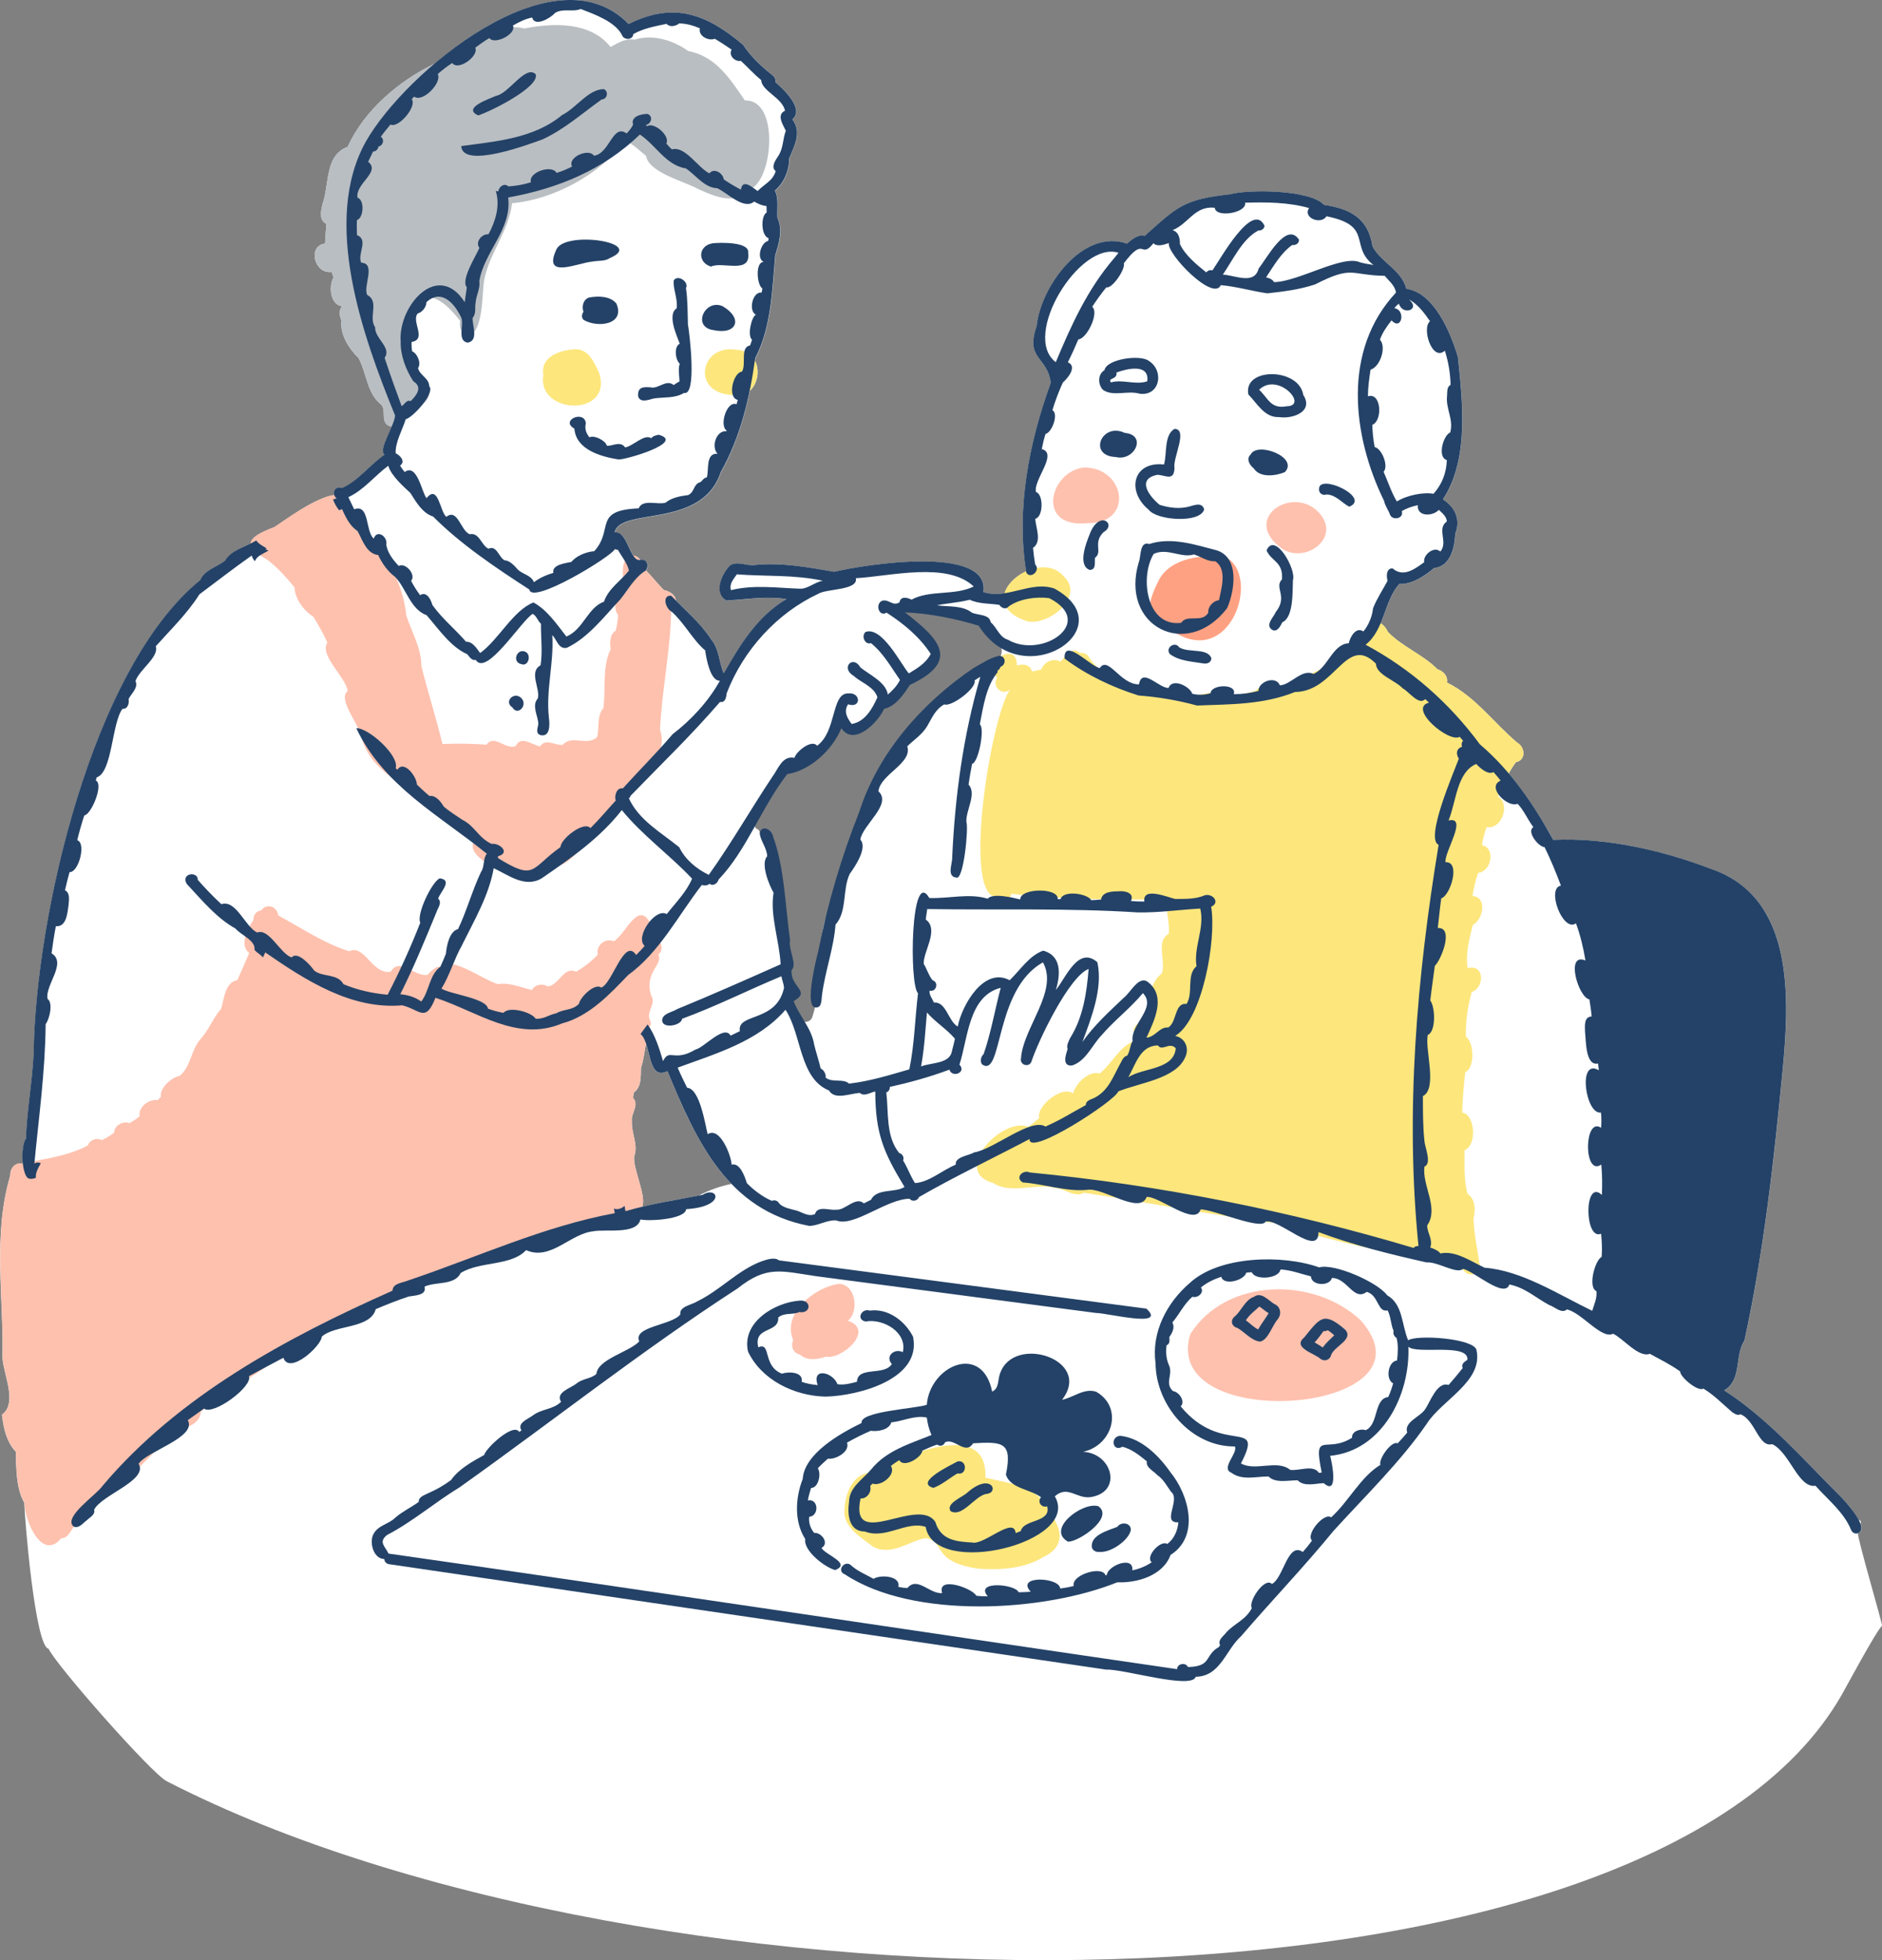<?xml version="1.0" encoding="UTF-8"?>
<svg id="_レイヤー_2" data-name="レイヤー_2" xmlns="http://www.w3.org/2000/svg" viewBox="0 0 548 570.62">
  <rect x="0" y="0" width="548" height="570.62" fill="#808080" stroke="none"/>
  <defs>
    <style>
      .cls-1 {
        fill: #b9bec2;
      }

      .cls-2 {
        fill: #fff;
      }

      .cls-3 {
        fill: #fec1ae;
      }

      .cls-4 {
        fill: #fde67c;
      }

      .cls-5 {
        fill: #244267;
      }

      .cls-6 {
        fill: #fea182;
      }
    </style>
  </defs>
  <g id="_レイヤー_1-2" data-name="レイヤー_1">
    <g>
      <path class="cls-2" d="M541.73,443.54c.36-.45-.03-1.04-.48-1.05-1.39-2.65-4.3-5.77-5.23-6.76-10.84-10.76-21.11-22.71-33.96-30.95,5.28-3.07,2.95-10.04,5.92-14.55,5.67-26.07,8.57-52.41,11.13-78.86,1.99-20.88,3.38-49.88-20.52-58.28-14.15-5.46-30.93-9.32-46.3-8.57-3.79-6.93-8.02-13.5-13-19.36.65-1.14,1.34-2.25,2.13-3.28,0,0,0,0,0,0,0,0,0,0,0,0,2.95-.6,2.69-4.29.42-5.63-6.97-5.86-12.19-13.42-20.52-17.55.37-1.88-1.09-3.34-2.76-3.87-4.26-4.31-10.24-6.51-14.46-10.89-.44-1.05-1.22-1.95-2.08-2.48,1.67-3.93,2.68-8.33,5.44-11.44,3.6.26,7.69-2.52,10.13-4.63,4.79-.46,6.01-6,6.17-10,1.63-3.99.05-7.68-3.59-9.99,7.63-11.65,5.75-28.08,4.38-41.42-2.09-7.09-6.94-18.74-15.02-19.88-1.39-5.48-7.47-7.74-9.86-12.38-1.22-8.14-6.5-10.92-14.11-12.06-3.97-4.41-21.84-4.59-27.5-3.07-13.5,1.51-15.23,3.64-24.75,12.12-1.01-.4-2.69,0-5.11,2.23-12.95-4.49-25.18,12.55-26.33,24.02-3.39,9.87,3.13,8.68,4.12,16.52-6.32,17.21-10.1,36.67-7.17,54.83-3.02,1.37-5.54,3.8-6.29,6.39-2.03.3-4.08.34-6.15-.32,1.97-13.79-34.55-8.04-43.43-5.91-7.57-1.31-15.54-2.78-23.32-1.95-2.3.26-4.97-1.29-7.06.12-2.41,2.44-4.94,8.12-1.01,10.21,5.81-.35,11.56-1.36,17.47-.43-8.42,4.92-13.53,13.29-18.27,21.62-1.42-3.29-1.28-7.11-3.74-9.99-2.77-4.28-6.71-7.74-10.27-11.29.03-1.51-1.82-2.68-3.46-2.99-1.77-1.84-3.39-3.82-5.15-5.67.86-1.23.5-3.34-1.5-3.1-.08.03-.15.02-.23.03-.43-.76-1.21-1.21-2.01-1.3-1.54-2.4-2.61-7.14-5.36-6.68,1.52-7.49,25.41-.83,30.89-17.56,4.16-7.37,6.73-15.48,8.42-23.73,2.27-2.07,2.93-5.95,1.5-8.72.03-.24.07-.47.11-.71,4.72-9.06,4.95-19.94,5.82-29.95,1.09-3.43,2.29-7.38.66-10.87-.19-2.56.47-5.73-.77-7.96,2.68-2.23,4.29-6.02,4.16-9.43,1.56-3.66,3.75-7.7.93-11.33,3.6-3.07-2.52-8.77-4.93-10.86.34-1.41-1.1-2.19-2.02-2.95-2.84-2.36-5.4-4.92-7.35-7.89-10.45-8.83-20.09-12.75-33.35-6.09-14.52-14.91-38.75-3.58-56.61,11.58-10.44,5.01-20.42,13.56-25.27,24.16-6.75,2.54-5.25,10.93-7.29,16.56-.44,1.97-1.19,4.77,1.1,5.86-.1,1.91-.36,3.84-.38,5.74-5.26.69-3.04,9.05,1.9,8.24,0,0,0,0,0,0,.2.53.4,1.07.58,1.61-1.48,2.41-1.02,8.16,2.55,8.37-1.15,1.14-.84,2.89-.23,4.25-.54,3.91,2.17,8.19,4.94,10.84,2.33,4.3,2.54,10.51,6.57,13.54,1.41,1.51.23,3.67,1.27,5.35.46.69,1.15,1.02,1.86,1.07-1.36,3.21-3.5,7.19-2.11,8.23-4.34,3-7.49,7.48-12.34,9.69-1.68-.59-2.72.77-2.3,2.04-5.52.64-14.6,7.5-17.42,9.31-4.03,1.54-6.84,2.97-6.89,4.79-2.76,1.35-6.09,2.43-7.49,5.03-2.27,1.77-6.14,2.83-7.18,5.6-31.49,25.55-47.95,97.81-48.55,137.75-.35,8.35-1.97,16.55-2.22,24.84-.92,1.31-1.21,4.5-.92,7.25-.1.02-.21.04-.31.06-1.96-.38-3.49,1.39-3.38,3.44-5.17,17.39-1.9,35.29-2.27,53,.25,4.96,4.5,13.2-.15,16.63.44,3.95,1.32,7.92,4.02,10.77.15,4.67.04,10.7,2.5,14.91,0,3.84,3.13,41.97,7.06,42.45,2,4.59,29.93,36.27,34.36,38.55,140.01,72.02,430.78,74.59,487.77-25.14,1.32-2.31,9.85-18.26,11.73-20.11.42.41-7.55-26.69-6.98-26.88,1.12-.48,1.2-1.54.73-2.83ZM203.48,348.04c-5.49,1.05-11.07,1.98-16.49,3.27,1.34-3.19-2.9-11.47-2.3-14.8,1.22-3.16-.91-6.79-.7-10.13-.31-2.29,2.25-4.63.35-6.76.07-.52.13-1.06.19-1.58,2.26-1.46,2.03-4.72,2.1-7.11.73-2.27,1.05-4.72,1.46-7.15,1.41,4.16,1.6,10.4,6.25,8.06,5.01,12.1,10.23,24.1,18.62,32.81-3.3.67-6.49,1.81-9.48,3.39ZM291.27,191.13c-1.02,1.92-3.76,2.5-5.55,3.44-2.41,1.27-4.72,2.72-6.91,4.34-4.39,3.25-8.22,7.22-11.89,11.25-1.91,2.1-3.81,4.16-5.4,6.52-1.49,2.22-2.78,4.56-4.09,6.88-.39.7-1.01.96-1.62.92-2.13,3.74-3.17,7.92-4.39,12.08-3.01,10.29-7.44,20.11-10.84,30.27-3.17,9.47-.89,19.8-4.07,29.29-.57,1.69-3.22,1.93-3.67,0-.11-.45-.23-.9-.36-1.35-.92.18-1.93-.46-2.16-1.36-.44-1.74-.84-3.54-.65-5.35.05-.52.19-.93.54-1.32-.34-1.79-.52-3.61-.68-5.42-.42-4.62-.64-9.26-1.03-13.89-.78-9.08-2.34-18.38-7.72-25.96-.55-.14-1-.56-1.11-1.32-.99-6.76,3.91-12.04,9.1-15.61,5.27-3.62,12.14-5.79,15.3-11.81.39-.74,1.37-1.09,2.15-.87,3.17.89,5.99-.27,8.48-2.16,0-.02.01-.04.02-.06,2.27-4.88,6.46-8.49,10.56-11.81.68-.55,1.51-.7,2.24-.31,2.06-1.73,4.34-3.69,5.02-6.4.06-.23.15-.43.27-.6-1.07-2.03-1.85-4.23-3.23-6.09-.06-.08-.09-.12-.11-.15-.02-.02-.06-.06-.11-.11-.12-.12-.23-.25-.35-.37-.24-.24-.49-.47-.76-.68-.12-.1.02,0-.19-.14-.17-.12-.34-.24-.51-.36-.29-.2-.59-.38-.88-.57-1.24-.77-2.53-1.47-3.71-2.34-.83-.61-1.25-1.64-.68-2.6.48-.82,1.78-1.29,2.6-.68.64.47,1.3.89,1.97,1.31.3-.46.8-.8,1.52-.79,6.28.04,12.38,1.34,17.4,5.28,2.4,1.89,7.43,5.28,5.49,8.92Z"/>
      <g>
        <path class="cls-3" d="M143.09,366.57c.81-.3,1.43-.93,1.67-1.72,6.24-2.49,13.31-3.14,19.33-5.86,4.87-1.35,9.7-2.88,14.52-4.41,0,0,0,0,0,0,0,0,0,0,0,0,1.33,3.88,5.62,1.32,5.48-2.05,0,0,0,0,0,0,0,0,0,0,0,0,7.16.88-.19-11.73.59-16.04,1.22-3.16-.91-6.79-.7-10.13-.31-2.29,2.25-4.63.35-6.76.07-.52.13-1.06.19-1.58,2.26-1.46,2.03-4.72,2.1-7.11,1.3-4.06,1.29-8.72,2.89-12.8.04-.65-.29-1.14-.48-1.72-.54-2.26,2.08-4.45.58-6.55-2.17-6.81,3.61-9.01,2.08-11.95.94-.73,1.19-1.98.74-3.03.01.02.02.05.04.08-.01-.03-.02-.05-.03-.08.01.02.02.04.03.07-.17-.5-.41-.99-.74-1.39,2.63-2.06.83-6.92-2.61-5.19,0,0,0,0,0,0,0,0,0,0,0,0-3.5-6.09-7.15,3.99-10.47,5.69,0,0,0,0,0,0,0,0,0,0,0,0-2.34-1.18-5.29,1.32-4.56,3.83-1.84,2.01-4.03,3.67-6.38,5.03,0,0,0,0,0,0,0,0,0,0,0,0-3.49-1.79-4.88,3.92-8.25,4.27,0,0,0,0,0,0,0,0,0,0,0,0-1.5-1.02-3.68-.55-4.6,1.04,0,0,0,0,0,0,0,0,0,0,0,0-3.14-.73-6.59-2.29-9.79-1.71,0,0,0,0,0,0,0,0,0,0,0,0-3.67-.83-14.39-8.66-15.88-4.81h0s0,0,0,0c-1.85-.88-3.26.56-4.73,2.11,0,0,0,0,0,0-3.68.63-8.21-5.32-10.64-.95-5.41,1.1-7.6-8.11-12.13-5.92,0,0,0,0,0,0,0,0,0,0,0,0-7.43-2.32-13.98-6.82-20.67-10.43-.31-2.68-3.4-3.67-4.99-1.45-1.55.19-2.32,1.52-2.24,2.78-2.24,3.25-3.93,7.49-1.24,9.61-1.12,2.66-2.28,5.28-3.45,7.92,0,0,0,0,0,0-3.55.46-3.86,5.59-4.74,8.39-2.32,2.47-3.41,5.86-5.73,8.46-3.12,3.32-2.88,8.18-6.33,11-2.38.41-5.84,3.53-5.46,6.12-.3.32-.6.63-.91.93,0,0,0,0,0,0h0c-2.57-.4-5.74,2.04-5.28,4.72-.93.75-1.92,1.41-2.97,1.98,0,0,0,0,0,0,0,0,0,0,0,0-1.86-.76-4.42.7-4.45,2.75-1.12.87-2.33,1.65-3.64,2.21,0,0,0,0,0,0,0,0,0,0,0,0-1.43-.89-3.53-.04-4.02,1.54-5.94,3.16-12.6,3.88-19.17,5.25-1.96-.38-3.49,1.39-3.38,3.44-5.17,17.39-1.9,35.29-2.27,53,.25,4.96,4.5,13.2-.15,16.63.44,3.95,1.32,7.92,4.02,10.77.15,4.67.04,10.7,2.5,14.91,0,5.03,5.03,17.24,10.73,10.32,0,0,0,0,0,0h0c1.97.17,2.89-2.54,4.2-4.08,2.78-3.93,5.98-7.78,9.58-11.05,0,0,0,0,0,0,0,0,0,0,0,0,7.32-1.19,14.51-13.01,21.53-17.13,0,0,0,0,0,0h0c2.43.08,5.36-2.05,5.3-4.6,8.33-7.15,19.88-11.96,26.93-19.83,2.2-1.36,4.42-2.73,6.73-3.91,3.14-.09,6.46-1.94,8.69-4.1,13.47-7,27.79-12.32,42.32-16.53Z"/>
        <path class="cls-3" d="M77.9,162.98c2.93,2.27,5.5,5.13,7.87,8.02.06,3.3,2.73,6.82,5.49,8.55,1.46,2.44,2.9,4.89,4.07,7.49-2.39,3.71,5.1,9.78,5.94,14.08-3.1,2.32,3.2,9.65,3.87,13.1,2.37,9.56,10.57,12.77,17.29,18.2,0,0-.02-.02-.03-.02,4.24,4.32,10.72,7.67,16.22,11.94-4.48,4.1,7.38,9.64,10.66,10.63,4.74,1.35,7.57-2.37,10.79-5.2,0,0,0,0,0,0,0,0,0,0,0,0,3.75,8.76,14.64-12.17,18.77-14.58,5.28-5.79,16.31-14.15,13.35-22.75.55-11.95,3.18-23.63,3.26-35.6,2.95-2.45.15-4.64-2.2-5.1-2.22-2.31-4.21-4.87-6.53-7.07.16-1.89-1.27-2.99-2.67-2.99-4.47.86-1.71,8.17-3.04,11.54-2.24.66-2.3,4.18-1.07,5.83.03,1.53-.38,3.03-.62,4.54-1.68.94-1.88,3.4-1.48,5.32-2.56,5.3-1.39,11.44-2.15,17.27-1.97,2.17-1.15,5.65-1.8,8.36-2.97,2.83-7.36-.78-10.04,2.29-2.21.3-4.92-2.07-6.55.43,0,0,0,0,0,0-2.32-.29-5.59-3.36-7.15-.06-2.98,1.15-6.21-3.58-8.48-.42-4.47-.29-8.41-.39-12.84-.19-2.15-8.88-4.08-14.41-6.15-22.78.04-5-2.81-9.88-4.37-14.6-1.31-12.76-9.11-21.42-16.67-32.01-1.4-8.9-17.77,3.68-21.74,6.23-6.96,2.66-10.35,5-2,9.55Z"/>
        <path class="cls-3" d="M373.52,159.87c7.01,4.33,17.71-3.87,9.95-11.21-7.8-7.22-22.23,2.7-9.95,11.21Z"/>
        <path class="cls-3" d="M315.6,136.09c-10.03,1.13-14.11,17.89,1.17,16.19,13.49.15,10.97-16.26-1.17-16.19Z"/>
        <path class="cls-3" d="M396.25,384.42c-13.57-12.86-39.23-12.55-49.68,3.98-8.94,29.58,73.58,23.17,49.68-3.98Z"/>
        <path class="cls-3" d="M230.95,390.29c-.85,1.63.16,3.74,1.99,4.04,2.03,1.89,5.17,1.44,7.57.61,0,0,0,0,0,0,0,0,0,0,0,0,4.56.97,14.45-7.79,6.36-10.45,3.42-2.74,2.26-10.62-2.55-10.74-7.12.92-16.57,8.58-13.43,16.18,0,.11.03.23.04.34Z"/>
        <path class="cls-1" d="M216.9,29.25c-4.28-6.22-8.4-12.85-16.49-14.39-4.4-3.13-10.33-5.01-15.63-3.32,0,0,0,0,0,0-2.52-.5-4.87.97-7,2.14,0,0,0,0,0,0,0,0,0,0,0,0-5.86-7.43-16.68-7.05-25.11-5.38,0,0,0,0,0,0,0,0,0,0,0,0-7.97-2.23-19.1,6.08-24.9,9.65-10.9,4.91-21.51,13.73-26.56,24.77-6.75,2.54-5.25,10.93-7.29,16.56-.44,1.97-1.19,4.77,1.1,5.86-.1,1.91-.36,3.84-.38,5.74-5.26.69-3.04,9.05,1.9,8.24,0,0,0,0,0,0,.2.53.4,1.07.58,1.61-1.48,2.41-1.02,8.16,2.55,8.37-1.15,1.14-.84,2.89-.23,4.25-.54,3.91,2.17,8.19,4.94,10.84,2.33,4.3,2.54,10.51,6.57,13.54,1.41,1.51.23,3.67,1.27,5.35,1.27,1.91,4.37,1.17,4.64-1.15,14.24-8.97,5.53-5.8,3.6-17.25-2.83-12.52,1.66-26.78,13.51-11.26-.35,1.98.38,4.04,2.51,4.17,4.23-.86,3.88-11.98,4.45-15.8,1.39-7.87,7.35-14.65,8.16-22.64,0,0,0,0,0,0h0c12.18-1.03,25.54-8.4,33.13-18.21,0,0,0,0,0,0,0,0,0,0,0,0,2.18,1.17,4,2.86,5.89,4.44.79,4.84,11.05,7.37,15.05,9.58,5.13,2.35,11.27,5.01,15.71-.11,6.28-3.39,8.01-25.95-1.97-25.61Z"/>
        <path class="cls-4" d="M441.84,216.23c-6.97-5.86-12.19-13.42-20.52-17.55.37-1.88-1.09-3.34-2.76-3.87-4.26-4.31-10.24-6.51-14.46-10.89-1.18-2.78-4.73-4.59-5.78-.71-.09.11-.18.23-.26.36,0,0,0,0,0,0,0,0,0,0,0,0-3.43.03-7.39,6.21-8.66,9.08,0,0,0,0,0,0,0,0,0,0,0,0-6.18,2.39-11.74,6.13-18.19,7.75-1.42-1.73-4.23-.89-5.5.66-2.66.86-5.43,1.36-8.17,1.89-1.75-3.74-11.32,1.23-15.7-.23-.88-2.36-6.78-4.36-8.57-2.09h0c-6.23-1.36-13.21-4.18-16.59-9.87-.59-.56-1.4-.76-2.16-.64-2.39-2.25-4.2,1.01-5.78,2.49-2.05-1.21-4.76.14-5.54,2.26,0,0,0,0,0,0,0,0,0,0,0,0-.85.23-1.74.46-2.65.6-.75-2.15-2.65-2.29-4.47-1.72.22-7.38-10.22-1.32-5.72,3.61-1.77,2.43,1.59,5.5,3.85,3.28-5.24,6.38-14.14,58.8-4.38,60.47,1.07,2.09,4.41,1.36,4.63-.91,0,0,0,0,0,0,0,0,0,0,0,0,14.9,1.57,29.99,1.9,44.98,1.53.14,3.36,1.12,6.69.9,10.09,0,0,0,0,0,0,0,0,0,0,0,0-4,2.24-.68,8.01-2.07,11.6,0,0,0,0,0,0,0,0,0,0,0,0-4.32,3.08-3.19,10.3-6.6,14.42,0,0,0,0,0,0,0,0,0,0,0,0-1.63.6-2.07,2.87-1.02,4.18-.33.46-.68.89-1.06,1.3h0s0,0,0,0c-3.84,1.86-6.04,6.46-9.36,9.21-3.19-.96-7,2.84-7.74,5.75,0,0,0,0,0,0,0,0,0,0,0,0,0,0-.02.01-.03.02-3.07-2.39-10.75,3.57-9.87,7.19,0,0,0,0,0,0h0c-1.02.88-2.07,1.75-3.16,2.54-7.54-3.07-22.77,13.03-10.16,16.38,5,3.33,12.37-.05,18.12,1.43,2.74.25,5.57,2.91,8.24,1.39,18.6,2.8,36.97,6.48,55.72,8.82,17.64,5.77,36.01,9.43,54.35,12.37.22,3.35,5.24,3.54,5.23.07-.74-4.6-1.73-9.17-1.87-13.86.66-2.16.5-5.8-1.71-7.03-1.18-4.12-.86-8.5-.91-12.74,0,0,0,0,0,0h0c3.79-1.57,3-10.5-.69-10.98.1-3.92.48-7.83.89-11.74,0,0,0,0,0,0h0c2.89-1.22,2.61-8.76.19-10.37-.12-4.37.55-8.76,1.71-12.98,0,0,0,0,0,0,0,0,0,0,0,0,3.69-1.22,3.89-8.26-1.17-6.92-.73-4.23.47-8.52,1.48-12.61,0,0,0,0,0,0,0,0,0,0,0,0,3.08-1.6,4.28-8.16-.09-8.4.36-2.3.87-4.59,1.68-6.79h0s0,0,0,0c3.8-.31,5.14-7.2,1.07-8.02.27-1.79.71-3.56,1.36-5.25,0,0,0,0,0,0,0,0,0,0,0,0,4.48.72,7-6.71,3.31-8.94,1.34-3.51,2.97-7.01,5.26-10.01,0,0,0,0,0,0,0,0,0,0,0,0,2.95-.6,2.69-4.29.42-5.63Z"/>
        <path class="cls-4" d="M174.4,108.42c-1.32-2.79-2.93-6.56-6.47-6.75-4.55.05-10.69,2.09-9.72,7.47-1.96,11.69,20.56,12.36,16.2-.73Z"/>
        <path class="cls-4" d="M214.52,101.84c-10.59-1.84-13.36,12.4-1.63,13.1,8.8,2.21,10.98-12.68,1.63-13.1Z"/>
        <path class="cls-4" d="M286.93,430.19c.76-17.68-24.39-6.15-32.89-1.55-6.13.08-8.34,7.02-8.16,12.15.6,4.46,5.13,6.95,8.37,9.49,5.31,2.76,10.26-1.55,15.22-2.53,6.15,1.07,1.35,6.77,15.35,8.91,6.51.42,13.48.06,19.13-3.47,4.43-2.06,5.75-5.67,3.49-10.05-4.72-10.57-10.24-10.65-20.5-12.95Z"/>
        <path class="cls-4" d="M299.13,180.87c6.23,1.33,16.65-7.08,10.8-12.86-7.54-9.48-28.35,7.09-10.8,12.86Z"/>
        <path class="cls-6" d="M356.61,162.05c-6.53-.59-15.53.26-19.08,6.64-2.26,4.54-5.34,10.87,1.49,13.19,18.58,15.81,28.95-14.47,17.59-19.83Z"/>
        <g>
          <path class="cls-5" d="M152.85,189.68c-2.37-.92-3.84,3.08-1.06,3.65,2.12.86,3.09-2.91,1.06-3.65Z"/>
          <path class="cls-5" d="M149.2,205.94c1.61,2.67,4.71-.81,2.48-2.83-2.1-1.84-5.03,1.17-2.48,2.83Z"/>
          <path class="cls-5" d="M229.79,46.11c1.56-3.66,3.75-7.7.93-11.33,3.6-3.07-2.52-8.77-4.93-10.86.34-1.41-1.1-2.19-2.02-2.95-2.84-2.36-5.4-4.92-7.35-7.89-10.45-8.83-20.09-12.75-33.35-6.09-21.71-22.3-65.13,14.09-76.52,34.19-12.95,23.13-.94,56.69,8.49,79.77-.11,2.85-5.02,9.97-3.08,11.42-4.34,3-7.49,7.48-12.34,9.69-2.16-.75-3.26,1.69-1.58,3.05-.37.04-.72.16-1.07.31.45,1.12,1,2.2,1.79,3.14.27-.12.55-.24.82-.36,1.12,2.44,2.28,4.91,4.54,6.41,1.38,2.47,2.57,6.61,5.99,6.96,1.15,2.45,2.76,4.75,4.94,6.38,0,0,0,0,0,0,3.19,3.22,4.41,9.41,9.16,11.14,3.51,4.02,7.05,9.28,11.85,11.36.62.76,1.35,1.95,2.47,1.65,3.06,4.99,13.2-11.31,16.56-13.39,1.17.56,1.46,2.06,2.43,2.88-.06,3.88.51,8.06-.12,12.08-3.51,1.94-.04,6.74-.8,9.65-1.87,2.11.08,5.09.15,7.39-.06,1.06-1.03,2.8.68,3.3,2.8.6,2.66-3.12,2.4-5.09-.91-8.1,1.5-15.87.98-24.03,1.35,1.32,1.82,4.21,4.26,3.69,6.23-2.96,10.89-9.15,15.57-14.11,0,0,0,0,0,0,2.35-2.95,4.24-6.5,7.43-8.4,0,0,0,0,0,0,.88-1.23.53-3.37-1.48-3.12-3.21,1.04-3.74-8.59-7.61-7.95,1.52-7.49,25.41-.83,30.89-17.56,5.74-10.17,8.46-21.72,10.03-33.16,4.72-9.06,4.95-19.94,5.82-29.95,1.09-3.43,2.29-7.38.66-10.87-.19-2.56.47-5.73-.77-7.96,2.68-2.23,4.29-6.02,4.16-9.43ZM179.86,160c1.16,1.96,2.76,3.92,3.28,6.09-2.37,3-6,5.26-7.28,9.08-4.73,1.67-6.03,8.14-10.94,10.13-2.76-3.52-5.64-7.82-9.6-9.91-5.94,2.36-10.08,10.77-15.51,14.72-.98-1.32-2.23-3.4-4.11-3.29-3.23-3.76-6.94-6.67-9.81-10.72-.4-1.53-1.66-4.08-3.56-2.84-.99-1.32-1.88-2.72-2.63-4.18,1.58-1.72-1.65-5.45-3.58-4.32-1.62-1.68-3.33-3.88-3.64-6.2.5-2.27-2.69-4.62-3.66-1.77-2.46-2.09-1.17-10.22-5.69-8.53-.59-1.17-1.11-2.37-1.7-3.53,4.52-2.07,7.65-6.2,11.62-9.14.84,2.92,4.68,6.28,6.4,7.87,1.7,2.64,3.5,5.89,6.66,6.91,7.96,8.02,18.43,15.05,28.03,21.25.65,4.56,23.86-9.55,24.9-11.76.27.12.55.19.84.16ZM223.69,70.14c-2.06.34-3.55,5.09-1.32,6.1-2.54,0-1.98,6.8-.39,7.72-.04.42-.13.82-.22,1.22-2.63-.38-3.93,5.33-1.67,6.42-1.38.78-2.51,6.26-1.11,7.3-.17.56-.37,1.1-.56,1.65-2.98.52-1.08,5.39-2.34,7.61-2.61.28-4.39,7.54-1.26,8.27-.11.42-.23.84-.36,1.25-2.86-1.13-5.1,6.28-2.86,7.67-.02.06-.04.12-.06.18-3.03-.29-4.54,4.62-2.59,6.58-3.66-.33-2.42,5.09-3.17,6.89-1.02.01-1.39,1.44-2.36,1.53-1.52.82-1.24,2.72-3.04,3.59-2.22.27-4.84.75-6.58,2.21-2.35.72-6.69-1.16-7.84,1.66-13.42.56-7.11,6.06-12.93,12.47-2.22.16-5.24,1.31-6.63,3.11-1.67.38-5.79.79-5.27,3.19-1.98.58-4.1,1.5-5.65,2.73-.83-2.08-3.1-2.18-4.68-3.66-.89-1.03-2.4-2.72-3.84-2.7-1.75-.88-2.31-4.53-4.73-3.39-2.09-.99-2.66-4.84-5.48-4.22-2.63-1.08-3.49-7.65-6.79-5.07-1.84-1.43-2.34-9.71-5.75-5.44-1.37-1.46-2.69-10.27-6.39-7.6-.49-.6-.93-1.22-1.33-1.88,1.71-1.17.02-2.98-1.28-3.58-.15-3.24,1.94-6.72,2.93-9.92,2-.41,8.69-7.67,6.84-9.61-.01-2.31-2.75-3.13-3.26-5.27,1.02-1.38-.19-4.31-1.72-4.87-.16-.9-.2-1.82-.15-2.74,4.58-.71-.21-6.09,1.79-8.29,1.37-.36,2.49-1.91,2.55-3.31,4.4-4,8.16.41,10.13,4.54.82,2.16-1.29,6.74,1.86,7.27,3.3-.62,1.3-5.01,1.43-7.22,1.14-1.22.57-3.04.9-4.56.15-2.05,1.39-4.02,1.05-6.11,1.39-8.62,9.54-15.04,8.41-24.37,14.77-2.65,27.88-8.21,38.35-18.33,4.67,3.08,7.53,8.93,13.43,9.88,2.86,1.95,5.41,5.65,9.08,5.75,2.98,1.31,7.71,6.43,10.77,3.89,1.11.64,2.3,1.18,3.59,1.3.03.62.05,1.24.05,1.86-1.82,1.09-1.63,6.86.58,7.51-.04.27-.09.53-.15.79ZM225.87,49.8c-.84,2.88-3.23,3.7-5.26,5.81-1.47-1-4.4-3.74-4.87-.4-1.74-.91-3.24-1.79-4.99-2.98-.23-1.83-2.84-3.48-4.2-1.77-3.36-1.67-7.11-8.09-10.89-6.97-.6-.51-1.12-1.11-1.64-1.71,1.23-2.22-3.66-6.41-5.61-5.03-.12-.12-.23-.25-.35-.37,1.63-.3,2.21-2.62.46-3.22-1.7,0-4.97.72-4.17,3.09-.44.99-1.15,1.82-1.89,2.6-4.08-2.99-4.94,5.91-9.52,6.48-1.45-2.28-7.76.39-6.37,3.16-1.44.72-2.91,1.37-4.52,1.84-1.32-2.53-8.32-.17-7.45,2.72-2.19.72-4.22,1.03-6.57,1.22-1.16-1.14-2.83.12-2.91,1.45-.26-.03-.51-.07-.76-.13,1.33,4.28-.08,8.83-2.13,12.63-1.91-.24-3.94,2.23-2.64,3.94-1.01,2.41-5.5,9.35-3.66,11.48-.16,1.43-.47,2.9-.6,4.34-7.87-12.28-19.44,1.15-18.66,11.41-.1,4.08,1.49,8.18,3.65,11.57,2.79,1.76,1.08,3.98-.72,5.81-1.28-.5-1.8,1.01-2.65,1.47-1.75-4.72-3.38-9.27-4.96-14.08,2.16-2.91-2.91-5.65-2.76-8.88-2.03-2.92,1.33-7.53-2.29-9.4-1.33-2.48,2.68-9.17-1.75-9.41-1.24-2.51,2.26-6.7-1.25-8.02-.04-1.46-.08-2.84-.01-4.37,1.99-.66,2.28-5.86.17-6.53-.7-4.14,6.86-7.45,3.1-10.45.48-.99.96-1.99,1.43-2.99.81.02,1.49-.69,1.58-1.47,1.3-.2,1.86-2.06.67-2.82.88-1.24,1.86-2.4,2.82-3.57,2.27,1.23,7.83-5.29,6.18-7.38.24-.25.48-.51.72-.75,2.45,1.87,8.2-4.05,6.86-6.57,1.34-1.16,2.73-2.27,4.23-3.21,1.68,2.45,7.86-2.06,6.69-4.45,1.33-1,2.68-1.97,4.12-2.81,1.46,2.09,7.96-1.16,6.86-3.65,1.76-1,3.58-1.95,5.6-2.33.74,2.89,5.5.08,6.64-1.32,2.34-1.46,5.17-.18,7.49-1.16,4.09,1.57,9.92,3.64,11.98,7.5.52,1.62,3.2,1.65,3.34-.2,3.02-1.69,6.23-2.24,9.68-2.98.94,1.07,2.68.7,3.67-.12,2.08.02,4.13.6,6.03,1.43-.53,2.23,2.49,3.76,4.35,3.04,1.6.93,3.21,2.01,4.9,3.16-1.02,1.66.99,3.63,2.68,3.26,2,1.83,3.81,3.89,5.93,5.6.09,3.17,6.11,5.08,6.94,8.92-2.6,1.17-.59,4.1.23,5.84-.95,2.44-.66,5.06-2.26,7.42-.77,1.15-2.17,3.18-.71,4.3Z"/>
          <path class="cls-5" d="M175.84,25.94c-4.61.05-8.05,5.54-12.18,7.55-8.36,6.97-19.8,7.69-29.36,9.04.42,6.71,19.51-.45,23.62-1.93,6.35-2.9,11.64-7.64,17.29-11.66,1.6,0,2.09-2.33.63-2.99Z"/>
          <path class="cls-5" d="M139.23,33.6c3.45-1.07,18.03-8.27,16.75-12-3-2.82-7.84,5.71-11.57,6.3-1.9.9-9.96,3.51-5.17,5.7Z"/>
          <path class="cls-5" d="M207.61,70.81c-4.33.6-4.64,5.58-.59,6.8,3.35-1.6,11.68,2.33,10.83-4.02.46-3.23-8.1-3-10.24-2.78Z"/>
          <path class="cls-5" d="M177.56,75.13c10.64-4.49-12.74-8.07-15.5-2.62-4.24,9.02,6.07,4,10.56,3.62,1.62-.31,3.54-.01,4.94-1Z"/>
          <path class="cls-5" d="M179.5,88.39c-1.83-2.27-5.31-2.24-7.94-1.79-1.76.58-2.21,2.57-1.67,4.18-.49.68-.64,1.59,0,2.31,3.88,2.4,12.24,1.56,9.6-4.7Z"/>
          <path class="cls-5" d="M210.41,89.14c-5.1-2.26-9.03,6.02-2.72,6.95,6.89,1.5,8.8-3.41,2.72-6.95Z"/>
          <path class="cls-5" d="M200.31,94.52c-.1-3.56-.05-7.14-.57-10.67.95-1.77-2.38-4.07-3.55-2.22-.29,2.5,1.23,5.32.84,8.13-2.89,1.87.17,8.23.9,10.3-1.77.83-1.28,4.72,0,5.83-.55,1.61-.08,3.47-.09,5.17-.59.27-1.15.68-1.68,1.03-2.23-1.81-4.44,1.28-6.8.66-1.92-.11-3.76-.21-3.55,2.61.62,2.11,3.21.95,4.57.64,2.91-.44,6.24,0,8.79-1.62,3.8.98,1.64-17.14,1.15-19.89Z"/>
          <path class="cls-5" d="M191.82,126.56c-.79.18-1.7.32-2.18,1.02-2-1.39-5.25,2.26-7.6,2.67-1.5-2.03-3.76-.28-5.34-.5-.37-1.51-3.66-3.16-5.07-2.44-.94-1.13-1.45-2.57-1.04-4-.28-4.11-7.66-.96-3.34,1.47.47,6.15,7.75,8.17,12.87,8.98,2.13.09,19.53-5.02,11.7-7.19Z"/>
          <path class="cls-5" d="M22.49,244.6c.59-2.43,1.26-4.83,2.05-7.21,2.07-.29,5.73-9.11,3.36-10.18.09-.3.17-.61.26-.91,4.56-1.45,4.38-15.79,7.5-19.96,1.46.19,2.05-1.57,1.78-2.86.8-1.59,2.93-3.29,2.01-5.2,1.05-3.3,6.94-7.01,5.91-10.15,4.24-4.75,9.21-9.56,12.71-15.11,5.11-3.81,10.05-7.67,15.23-11.3.12.57.47,1.18.94,1.65.59-1.66,2.61-2.21,3.94-3.11-.29-.15-.6-.27-.91-.37.13-.08.25-.16.38-.25-1.05-.67-2.33-1.25-3.03-2.31-2.92,1.85-7.41,2.78-9.1,5.9-2.27,1.77-6.14,2.83-7.18,5.6-31.49,25.55-47.95,97.81-48.55,137.75-.35,8.35-1.97,16.55-2.22,24.84-1.57,2.24-1.32,9.93.54,11.57,0,0,0-.02,0-.02.77.37,1.55.2,2.33-.08-.12-1.57.7-2.91,1.44-4.24-.48-.32-1.37-.29-1.87.09,1.23-13.04,3.16-26.69,3.28-40.61,1.12-1.39,2.24-6.16.56-7.34-.82-3.97,5.76-10.48,1.16-13.27.36-2.68.72-5.15,1.26-7.9,3.12.32,3.37-3.97,3.7-6.2.08-1.45.51-3.45-1.05-4.26.39-1.76.86-3.52,1.33-5.28,2.67.17,4.93-8.5,2.23-9.29Z"/>
          <path class="cls-5" d="M74.87,271.46c-3.54-1.7-6.1-9.64-10.41-8.24-2.42-2.25-4.71-4.61-6.88-7.1.1-1.54-1.9-2.04-2.97-1.24-1.18.85-.55,2.3.36,3.08,4.14,4.45,8.23,9.37,13.59,12.35,1.61,1.92,5.96,3.49,5.54,6.19.7.9,1.78,1.32,2.46,2.24.22-.49.46-.98.68-1.48,11.71,8.1,25.04,16.7,39.87,15.4,5.18,1.24,6.76,5.26,9.69-2.19,12.02,3.87,23.69,13.02,36.85,7.46,7.89-2.08,13.84-8.43,19.24-14.07,9.18-6.65,14.68-17.49,21.47-26.24.74.25,1.71.18,2.24-.34,1.07.8,2.3-.08,2.65-1.25,8.19-8.52,12.51-21.1,20-30.69,6.5-.93,13.18-7.03,15.74-13.35,3.61,5.39,10.58-1.55,12.45-5.64,3.24-.64,5.77-4.26,7.48-6.95,14.85-6.97,8.64-13.4-1.41-21.12,7,.27,14.53,1.76,21.47,3.87,12.9,20.5,42.76.53,22.03-10.82-6.93-2.35-13.65,3.27-20.65,1.03,1.97-13.79-34.55-8.04-43.43-5.91-7.57-1.31-15.54-2.78-23.32-1.95-2.3.26-4.97-1.29-7.06.12-2.41,2.44-4.94,8.12-1.01,10.21,5.81-.35,11.56-1.36,17.47-.43-8.42,4.92-13.53,13.29-18.27,21.62-1.42-3.29-1.28-7.11-3.74-9.99-3.11-4.81-7.7-8.58-11.56-12.6-2.72-.29-1.72,3.72.15,4.65,0,0,0,0,0-.01,3.75,3.36,6.14,8.24,9.75,11.27.29,2.27,1.48,8.97,4.28,8.82-3.29,5.97-8.35,11.43-13.78,15.59-4.68,5.48-9.5,10.27-14.5,15.77-1.79-.37-2.52,2.2-2.04,3.52-2.68,2.9-4.66,5.36-7.37,8.03-1.92-2.21-8.74,3.2-8.72,5.52-8.75,6.18-7.22,10.01-18.21,3.2.03-.2-.05-.37.05-.54,3.61-.96.51-3.92-1.92-3.59-3.95-1.84-4.78-5.16-8.54-7.03-1.77-1.21-3.79-2.43-5.43-3.89-.8-1.4-2.33-3.34-4.12-3.01-1.25-1.08-2.47-2.18-3.66-3.34.04-2.15-3.7-7.32-5.69-4.31-.16-.15-.32-.31-.47-.47,1.13-3.64-7.96-11.79-11.48-11.62,7.95,16.81,24.13,25.3,38.03,36.55-1.12,1.18-.69,3.95-1.67,5.21-2.64,5.57-4.15,11.32-6.73,16.73-2.49.57-3.33,4.85-3.53,7.17-.54,1.35-.97,2.39-1.63,3.8-3.21,2.31-3.19,7.11-5.55,10.1-1.75-1.28-3.93-1.93-6.1-2.12,3.84-7.67,7.22-15.81,10.49-23.8.39-1.26,1.8-2.87.53-4.04.6-1.89,4.41-5.42.46-5.9-2.39,1.13-6.85,10.61-5.66,12.92-2.88,7.31-5.86,13.91-9.51,20.97-4.53-.43-8.77-1.36-12.87-3.08-1.69-3.18-6.04-1.94-8.54-3.99-.98-1.45-4.86-5.83-6.55-3.78-3.46-1.26-6.52-8.58-10.01-7.26ZM305.51,174.13c13.82,7.04-2.14,17.83-12.01,12.11-2.54-.76-3.19-3.56-5.04-5.1-.29-2.37-3.76-1.99-5.48-2.8-2.71-2.16-6.86-1.66-10.15-2.12,2.58-.6,5.82-.69,9.55-1.63,2.56,1.25,5.79,1.06,8.61,1.49.6.98,1.97,1.46,2.72.46,3.12-2.21,7.92-2.92,11.8-2.41ZM232.98,171.38c-6.73-.23-13.52-1.23-20.13.42-.58-1.85.75-3.17,1.69-4.6,8.39.64,16.77.05,25.09,1.87-2.35.33-4.37,2.38-6.65,2.31ZM183.63,231.64c9.08-9.37,17.3-17.22,26.02-27.29,1.51.26,1.83-1.27,1.92-2.47,4.9-12.79,14.86-23.49,26.68-29.01,2.35-1.52,11.76-.98,10.95-4.55,9.99-.55,26.56-4.91,34.33,2.42-5.72,2.76-12.77.92-18.11,3.83-1.19-.65-3.23-1.08-3.49.76-1.99,1.32-3.16-1.07-5.12-.42-2.03.91-.92,4.79,1.35,3.45,4.92,3.17,9.58,6.99,12.85,12-1.31,2.62-3.92,4.21-6.39,5.68-2.53-3.09-7.79-13.67-12.55-12.09-1.37,1.07-.27,3.89,1.54,3.28,3.58,2.86,5.86,7.01,8.45,10.72-.85,1.68-2.13,3.03-3.54,4.24-.54-3.61-5.36-5.75-7.99-7.9-2.16-3.76-5.88.15-1.95,2.48,2.25,2.01,5.95,3.14,6.91,6.22-1.45,3.25-3.62,7.18-7.52,7.76-1.27-1.77-2.41-3.57-1.03-5.72,3.88,1.31,3.78-3.56.06-3.17-5.01-.14-3.3,11.04-9.08,15.24-1.56-2.03-6.16,1.74-6.6,3.52-3.54-.78-4.81,3.38-6.35,5.39-6.36,9.54-11.95,19.38-18.59,28.67-3.58-1.74-6.81-4.38-8.61-8.05-5.24-4.26-11.72-7.83-14.65-14.22.24-.21.44-.45.52-.78ZM134.51,275.18c3.57-7.24,7.86-14.49,9.25-22.44,4.37,2.05,9.16,5.87,14.03,2.91,8.45-5.83,16.88-11.63,23.27-19.83,5.93,7.33,13.93,13.03,20.46,19.97-1.63,3.86-4.8,7.02-7.38,10.31-3.32-1.96-9.37,6.74-6.43,9.26-.78.91-1.61,1.8-2.48,2.64-3.49-5.26-6.86,8.27-10.16,9.5-1.89-1.45-6.18,2.84-6.49,4.72-1.94,2.01-4.4,1.46-6.58,2.75-2.15.41-3.61,1.74-6.01,1.61-1.15-1.94-7.77-3.77-9.39-1.72-1.53-.31-3.06-.66-4.52-1.24-.36-3.01-11.08-4.21-13.53-5.82,2.41-3.92,3.69-8.61,5.96-12.59Z"/>
          <path class="cls-5" d="M325.86,259.47c-1.85,0-4.92.06-5.25,2.39-.95.12-1.9.14-2.86.19-1.07-1.94-8.19-3.01-8.95-.29-.28,0-.56-.01-.83-.02.36-3.41-10.96-3.26-10.9.1-2.05-.51-8-1.97-9.49-.22-5.39-1.66-11.17,0-16.98-.2-5.43-9.26-5.9,25.46-3.29,27.73-.91,7.38-1.02,14.85-2.53,22.15-5.83,1.68-11.37,3.43-17.56,4.16-1.72-1.63-4.87-.13-6.82-1.77.18-1.01-.53-2.22-1.45-2.66-.51-2.27-1.31-4.58-1.87-6.88-.78-4.92-4.3-8.25-5.99-12.72,5.22-2.94-1.01-3.99-.61-9.02,1.78-1.58-1.02-6.01-.42-8.69-1.4-9.82-1.69-21.5-4.95-30.12-.25-2.04-3.26-3.75-3.92-1.05.31,2.39,2.04,4.14,2.21,6.71-2.01,2.08.51,8.35,1.85,10.63-1.12,6.52,1.72,14.09,2.05,20.83-10.01,4.46-19.92,8.85-30.12,13.04-1.46.95-4.53,1.28-4.36,3.48.34,2.33,5.63,1.25,5.79-.66,9.91-3.63,19.2-8.35,28.92-12.38.2,1.13.67,2.2.77,3.35-2.19,10.21-13.76,7.24-12.87,12.63-.89.45-1.79.89-2.69,1.31-1.85-3.36-7.75,3.55-10.24,4.05-6.34,3.8-7.56-.52-9.43,3.37-1.12-3.74-2.24-7.46-4.5-10.69-.69.92-1.39,1.84-2.05,2.78,3.23,2.75,1.89,13.82,7.83,10.82,8.43,20.37,17.47,40.47,41.23,45.05,2.71,0,5.19-1.8,7.93-1.59,4.97,2.12,14.77-6.35,21.36-6.3.75.98,2.31.61,2.74-.51,10.29-5.93,21.53-11.28,32.18-16.88-.43,5.35,24.99-11.12,25.83-13.87,6.35-2.56,16.93-3.68,19.55-10.08,1.15-2.59-.08-5.45-2.96-6.08,7.89-4.77,12.04-27.87,10.46-37.58,2.67-1.25.56-3.86-1.76-3.39-2.71,1.18-5.63,1.1-8.73,1.11-2.16-.49-9.59-3.66-8.96.75-1.3,0-2.61-.02-3.91-.17,1.07-2.35-1.67-2.95-3.44-2.83ZM268.24,310.19c.94-5.1,1.19-10.29,1.67-15.45,2.46,2.86,5.62,4.7,8.15,7.65-.27,1.2-.55,2.39-.87,3.56,0-.02.01-.04.02-.07-.59,3.91-6.03,3.38-9.04,4.58.02-.09.04-.18.07-.26ZM253.63,349.27c-.69.36-1.39.71-2.1,1.04-2.37-2.16-5.46,2.13-8.01,1.84-1.88.31-5.51-1.32-6.2,1.28-1.91.84-3.48-.41-5.25-.98-1.77-.51-3.88-.78-5.17-2.08-.35-.76-1.35-1.19-2.12-.78-2.67-1.13-5.24-3.07-7.31-5.16-.57-1.83-1.99-6.06-4.44-5.39-.11-2.65-3.43-11.22-6.97-8.85-.73-2.84-2.3-13.36-5.98-13.52-.97-1.93-1.91-3.88-2.75-5.87,11.1-4.09,23.33-7.56,31.39-16.84,4.73,7.14,4.01,19.98,12.65,23.48,1.72,2.95,6.29.8,9.02.73,1.27,1.16,3.06-.18,4.47-.43.05,12.19,2.34,17.64,8.52,27.79-2.66,1.8-8.07.31-9.76,3.72ZM318.75,319.55c-.98.54-2.58.72-2.57,2.14-4.07,2.22-7.38,4.34-11.75,6.26-4.25-2.66-15.11,6.67-20.76,7.52-1.54.96-5.67,1.26-5.38,3.58-3.93,1.6-7.71,5.1-11.87,5.36-1.33-2.05-2.15-4.5-3.46-6.59.39-.89-.19-1.94-1.13-2.16-3.93-4.82-3.06-11.66-3.75-17.66.73-.22,1.05-.91,1.01-1.58,5.79-1.29,11.6-2.88,17.35-5.03.83,2.53,5.09.8,2.93-1.46,2.5-7.68,2.65-19.99,12.02-22.37-1.69,6.34-2.79,12.98-4.98,19.31-.79.67-1.11,2.14-.44,3,6.05,4.15,3.47-21.81,17.72-29.71,4.63,8.39-5.83,19.01-6.4,27.98-.41,1.9,2.32,2.72,3.03.94,2.06-6.29,11.05-24.88,16.66-27-.54,6.95-1.64,14.19-5.39,20.12-.43.97-1.12,2.12-.72,3.2-.56,1.69-1.7,5,1.25,4.79,4.04-1.25,5.81-5.86,8.57-8.75,3.75-4.39,8.4-7.88,12.1-12.33,4.16,4.3-3.73,9.09-3,14-.82,1.17-.69,2.92-1.6,4.22-.99.17-1.42,1.22-1.84,2.03-2.17,3.85-3.46,8.05-7.61,10.2ZM342.36,305.13c-.53,6.35-9.49,5.64-13.8,8.45,2.21-3.94,3.47-9.17,8.6-9.25,1.27,1.83,3.37-1.15,5.19.82v-.02ZM331.34,265.61c6.07.12,12.1-.78,18.15-1.12,1.37,5.64-2,11.28-1.09,16.79-3.07,2.59-.82,7.74-2.91,10.99-3.52-.49-2.78,5.32-5.32,6.85-2.46-.29-3.8,2.78-6.34,2.96,2.26-4.94,5.73-11.84.63-16.03-2.73-2.47-5.23,2.87-7.15,4.33-4.29,4.07-8.7,8.05-12.13,12.94,2.63-7.09,6.02-15.71,4.35-23.2-5.56-4.9-9.2,4.59-12.09,8.08,1.36-4.44,1.75-9.96-3.67-11.46-4.08,1.43-6.71,5.68-9.78,8.62-7.46-4.01-13.91,7.23-15.12,13.48-2.82-1.6-3.31-7.31-6.95-6.99-.45-1.16-1.42-2.21-1.25-3.46,1.91.52,2.81-2.38.9-3.02-1.04-1.1-1.92-3.86-2.57-4.68-.43-3.31,4.66-10.08.55-13.01.13-1.01.28-2.03.44-3.04,20.46.32,41.09-.33,61.34.98Z"/>
          <path class="cls-5" d="M334.59,105.11c-2.36-1.98-12.35-.66-13,2.66-1.98,1.2-1.94,4.1-.46,5.7,2.92,2.09,7.22.11,10.69,1.14,5.91.82,7.24-6.62,2.77-9.5ZM334.05,111c-3.39,1.17-7.09-.66-10.59.32-.98-1.41,1.96-.73,1.63-2.87,3.03-1.13,9.65-2.73,8.97,2.55Z"/>
          <path class="cls-5" d="M379.48,114.95c-1.26-7.97-17.58-8.07-15.98-.12,2.5,2.52,4.69,6.8,8.93,6.59,3.97.61,10.19-1.58,7.05-6.47ZM374.74,118.26c-4.77.9-5.38-2.25-8.11-4.8,5.5-5.31,14.45,4.66,8.11,4.8Z"/>
          <path class="cls-5" d="M324.94,133.05c5.38,1.35,9.18-6.45,2.58-7.02-6.74-3.22-10.9,6.72-2.58,7.02Z"/>
          <path class="cls-5" d="M374.13,137.44c4.15-4.34-8.13-9.02-9.99-5.09-1.38,1.21-.23,3.14.95,4.02,1.78,2.82,6.42,2.17,9.04,1.07Z"/>
          <path class="cls-5" d="M337.08,138.21c2.43.18,4.77,1.92,4.91-1.98-.57-2.86,4.05-11.26.02-11.39-3.12,1.78-2.16,7.2-3.07,10.38-9.13-1.01-10.98,7.85-4.46,13.17,2.38,3.16,15.05,4.01,16.15-.1-.54-1.94-2.33-1.43-4.03-.92-2.96.88-6.07.5-8.94-.41-3.11-2.54-6.83-7.58-.58-8.75Z"/>
          <path class="cls-5" d="M357.33,177.02c2.19-5.06,3.66-14.64-3.03-16.81-6.23-1.6-13.13-3.98-19.67-1.84-2.8-.87-2.36,3.42-2.98,5.11-5.82,18.82,13.95,28.91,25.68,13.54ZM351.84,178.36c-1.88,3.17-6.2.27-7.91,2.96-10.13,1.25-12.12-13.35-8-20.07,3.96-1.87,8.05,1.33,11.73.15,2.05.64,3.94,2.14,6.19,1.99,3.55,2.3,1.78,7.9,1.1,11.33-1.67.17-3.33,1.93-3.11,3.65Z"/>
          <path class="cls-5" d="M371.47,178.18c-.63,1.52-3.09,3.69-1.15,5.11,1.51.93,2.46-.9,3.07-2.14,3.35-1.49,2.92-9.09,3.09-12.27,1.03-3.19-5.31-14.23-7.69-8.63,1.49,3.28,4.88,3.25,4.5,8.42-2.39,2.39,1.84,4.94-1.82,9.51Z"/>
          <path class="cls-5" d="M317.32,155.46c-1.11,2.68-3.58,9.13-.03,10.46,2.02-.07,1.35-2.23,1.56-3.56,2.32-1.65-.73-4.33,2.49-7.45,3.97-2.25-1.24-6.7-4.03.55Z"/>
          <path class="cls-5" d="M343.37,188.46c-1.23-1.9-4.16.09-2.75,1.93,2.82,2.11,6.67,2.21,10.12,2.79,1.02,0,1.88-.33,2-1.57-1.25-3.11-6.54-1.44-9.37-3.15Z"/>
          <path class="cls-5" d="M386.35,143.94c2.73.16,4.48,2.53,6.52,3.57,6.5-2.64-8.98-9.9-8.79-5.11-.08.99.77,1.98,2.27,1.54Z"/>
          <path class="cls-5" d="M291.29,194.15c1.74-.65,1.67-3.11-.3-3.25-2.73.56-5.2,2.3-7.63,3.65-14.79,10.02-27.68,24.58-33.16,41.8-5.2,13.11-9.22,26.64-11.92,40.52-.74,2.72-3.83,15.35-1.13,16.35,2.16.51,2.01-1.96,2.18-3.39.89-7.06,3.41-13.61,3.96-20.68,3.45-3.84,1.94-10.19,4.14-14.76,1.58-2.16,5.24-7.63,3.09-9.96.57-4.24,9.38-10.32,5.25-14.08.62-5.02,9.95-8.09,8.41-13.09,1.93-1.89,4.35-3.42,5.81-5.89,1.46-2.46,2.26-4.76,4.95-6.32,1.97.9,9.63-4.8,8.83-6.97.54-.38,1.11-.71,1.68-1.06-5.01,17.19-7.38,34.85-8.19,52.56.09,1.86-1.68,5.54,1.16,5.89,2.19,1.04,3.64-14.71,2.98-16.13-.26-3.43,3.13-8.2.62-10.95.29-2.02.64-4.04,1.04-6.05,1.85-.29,3.79-10.39,2.24-11.47,1.09-5.61,1.87-11.13,5.22-15.24-.02-.13-.06-.26-.1-.38.43-.21.77-.6.87-1.09Z"/>
          <path class="cls-5" d="M109.4,381.11c3.15-1.34,6.34-2.6,9.6-3.68,1.68-.31,5.35-.29,4.61-2.87,3.21-1.53,8.79-.28,10.55-4,5.65-3.45,14.66-1.94,19.03-6.63,7.14,3.18,12.78-4.77,19.51-5.48,3.74-.74,12.69,1.09,13.79-3.46,2.17.57,13,.05,13.32-2.99,11.82-.74,9.21-6.93,4.77-4.17-7.5,1.47-15.2,2.62-22.45,4.76-.11-.51-.18-1.02-.26-1.55-.83.75-2.01,1.21-3.1.79.06.45.14.89.24,1.34-20.84,3.86-40.17,12.87-60.16,19.59-1.57.7-4.5.76-4.56,2.97-31.1,13.81-62.41,30.71-84.42,56.81-1.71,2.58-11.61,9.12-8.46,11.83,1.51.74,2.76-.99,3.86-1.8.86-.86,2.55-1.62,2.14-3.07,2.16-4.36,15.83-8.55,12.95-13.37,2.31-3.63,17.11-7.73,14.32-12.71,1.57-1.14,3.14-2.26,4.73-3.37,2.62,2.13,14.26-6.41,13.08-9.44,3.34-1.79,6.67-3.59,10.03-5.35,1.72,5.07,11.03-3.39,11.18-6.14,3.81-3.54,14.11-2.21,15.71-8Z"/>
          <path class="cls-5" d="M371.01,379.59c-1.7-1.06-3.77-3.63-5.88-2.07-2.57.86-3.59,3.99-5.6,5.73-1.44,1.17-.89,2.93.86,3.37,2.1,1.23,4.02,3.68,6.55,3.94,2.39-.56,3.48-4.7,5.14-6.55,1.17-1.52.8-3.68-1.07-4.42ZM366.34,387.02c-1.33-.68-2.36-1.79-3.57-2.67,1.1-1.7,2.59-2.75,3.94-4,.93.61,1.74,1.38,2.7,1.94-.95,1.58-2.14,3.1-3.06,4.72Z"/>
          <path class="cls-5" d="M391.7,387.09c-6.31-5.46-7.34-3.4-11.94,2.25-3.57,2.99,2.96,4.6,4.76,6.25h0c1.11.86,2.74.33,3.07-1.11.82-2.52,6.71-4.55,4.11-7.39ZM385.18,392.28c-.79-.51-1.56-1.04-2.39-1.49.98-1.01,1.74-2.19,2.61-3.3.4.07.82,0,1.17-.25.72.39,1.33.95,1.94,1.48-1.17,1.13-2.41,2.21-3.34,3.56Z"/>
          <path class="cls-5" d="M429.93,393.01c-.79-3.44-17.51-4.54-19.91-2.83-1.93-4.63-1.49-10.49-6.1-13.11-2.69-3.73-15.33-9.38-19.81-8.12-10.61-3.8-29.11-3.42-37.7,4.57-6.58,5.64-11.19,14.27-9.94,23.23.05,12.27,10.36,24.45,23.1,24.33.96,1.94-4.21,6.35-1.03,7.64,3.13,2.33,7.07,1.1,10.82,1.1,2.04,2.04,5.72,1.1,8.49,1.11,1.85,1.95,5.19.93,7.59.83,4.37,3.83,2.44-5.91,1.88-7.95,15.17-1.49,23.34-17.74,22.77-31.78,2.29,2.37,17.55-1.22,17.2,3.81-.86.59-1.91,1.23-1.39,2.44-1.33,1.67-2.7,3.31-4.11,4.91-3.33-1.15-5.44,5.11-6.71,6.88-1.33,2.39-6.38,3.76-5.33,6.98-.88,1.08-1.84,2.1-2.78,3.12-1.79-.89-5.68,4.69-5.02,6.26-5.76,3.48-9.19,10.61-14.35,15.29-2.01-1.56-7.5,4.94-5.57,6.76-.83,1.15-1.73,2.27-2.68,3.32-4.4-3.08-5.64,7.66-9,9.31-2.11-2.17-7.01,5.23-5.84,7.02-1.73,3.4-5.04,4.47-7.39,7.03-.78,1.1-2.64,2.22-1.86,3.75-.1.18-.21.35-.32.53-4.37,2.48-1.93,5.69-9.04,5.85-.67-1.5-3.2-.94-3.14.62-76.55-11.13-153.09-22.74-229.64-33.65-.93-2.08-3.04-3.3-.43-5.4,7.44-3.86,13.99-9.55,21.2-13.93,27.06-19.24,52.95-39.75,80.85-57.83,8.51-6.78,12.67-5.09,22.8-3.6,27.19,3.58,54.4,7.15,81.59,10.72,3.05-.06,20.94,4.57,14.69-1.26-22.19-2.91-44.37-5.84-66.56-8.75-13.48-1.77-26.96-3.55-40.44-5.31-1.3-1.04-3.64-.2-5.08.29-6.86,2.54-11.91,8.33-18.69,11.64-1.51,1.02-5.34,1.47-4.95,3.8-2.4,3.18-13.94,3.5-11.96,7.87-2.96,3.11-12.1,5.16-12.48,9.47-1.68,1.5-4.07,1.28-5.94,2.9-1.63,1.24-6.08,2.55-4.34,5.21-2.48,2.38-5.64,1.96-8.34,4.05-1.36,1-4.56,2.13-3.2,4.27-.22.15-.44.31-.66.46-1.63-2.85-9.73,4.72-10.2,6.7-3.38,1.88-7.35,4.01-9.66,7.31-2.11,1.57-4.39,2.85-6.8,3.89-1.04.55-2.67,1.01-2.58,2.44-2.21,1.62-4.74,2.78-6.82,4.59-2,1.98-4.92,2.14-6.36,4.75-1.34,2.48.02,7.28,3.13,7.31.04.85.76,1.51,1.61,1.53,9.31,1.35,18.62,2.74,27.92,4.1,30.14,4.44,60.28,8.86,90.42,13.29,30.1,4.42,60.2,8.86,90.3,13.28,4.87-.27,24.89,5.89,26.04,2.08,7.25-.14,8.67-7.79,13.23-11.84,8.88-10.35,18.27-20.1,26.93-30.69,9.4-10.3,19.52-20.14,27.02-31,4.34-7,16.59-12.41,14.56-21.59ZM406.78,396.05c-2.61.29-3.44,5.45-1.12,6.66-.35,1.24-.83,2.71-1.44,3.98-4.26.53-2.7,7.91-6.55,9.65-1.47-.54-4.16.31-3.98,2.2-7.58,4.8-11.43-2.48-8.83,10.13-.27.03-.54.07-.82.1-1.59-2.51-5.81-.5-8.36-.87-3.73-3.12-10.21.5-14.34-1.88,7.02-13.61-5.47-1.96-17.54-16.6,1.46-1.5-.51-4.23-2.25-4.46-2.41-2.19-.15-4.56-1.01-7.14-.93-2.04-1.13-3.8-.87-6.17,1.1-.49.84-1.5.82-2.43.85-1.16,1.69-2.83.87-4.22,1.98-2.29,3.42-5.47,5.86-7.5,1.48.52,3.59-1.24,2.46-2.69,1.72-1.44,3.82-2.41,5.93-3.12.73,2.73,6.76,1,7.26-1.19.53-.09,1.08-.11,1.63-.14.93,2.46,7.99,1.91,8.34-.81,3.12.17,5.76,1.26,8.87,2.01.12,2.77,5.46,2.99,6.11.48,4.47-.07,6.37,6.95,10.14,4.03,3.6,1.05,3.07,6.07,6.09,5.41.98,1.86.88,4.06,1.74,5.96-.19.68,0,1.48.87,2.08.55,2.18.36,4.19.14,6.54Z"/>
          <path class="cls-5" d="M319.79,438.47c-4.55-1.36-15.29,6.69-8.81,10.33,3.34,0,13.52-7.09,8.81-10.33Z"/>
          <path class="cls-5" d="M320.37,451.77c2.98.25,8.3-3.28,8.91-6.38.03-2.18-2.91-2.46-3.96-.9-2.62,1.03-8.05,2.42-7.36,6.09.35.99,1.44,1.35,2.4,1.19Z"/>
          <path class="cls-5" d="M271.77,433.14c2.52-.9,4.7-2.87,7.04-4.22,2.86.67,2.87-4.1,0-3.48-1.75.99-12.74,6.11-7.03,7.7Z"/>
          <path class="cls-5" d="M276.81,439.94c3.39,1.82,6.78-4.17,10.23-5.02,4.14-.18,1.68-6.6-5.4-.39-1.35,1.31-6.4,3.15-4.83,5.41Z"/>
          <path class="cls-5" d="M340.77,428.53c-3.4-4.83-8.51-9.96-14.66-10.56-3,.38-2.1,4.85.71,3.19,2.73.69,4.98,2.51,7.12,4.26-.34,1.82,1.97,2.77,3,3.96,1.77,1.19,2.8,3.14,4.02,4.86,2.97,2.33-2.93,9.16,2.16,8.93-.22,2.37-1.24,4.86-3.25,6.29-1.91-1.27-6.52,3.75-4.51,5.33-1.7,1.17-3.64,1.93-5.65,2.36.47-4.43-7.21-1.36-7.43,1.34-.12.04-.23.09-.35.14-.98-3.04-10.15-.08-9.27,3.05-1.29.35-2.6.58-3.95.76-.19-3.34-13.13-3.91-8.58.93-1.16.1-2.33.14-3.54.15-.88-2.38-12.94-3.45-8.97,1.2-1.12,0-2.24-.04-3.35-.18-1.07-2.19-11.53-5.89-9.93-.77-3.62.34-7.19-4.95-10.11-1.5-.89,0-1.78-.12-2.65-.31.75-3.28-5.34-3.62-7.21-2.34-2.15-1.22-4.55-2.15-6.4-3.8-1.86-2.02-4.65,1.49-1.93,2.51,19.78,13.1,57.76,10.98,79.31,2.29,5.82.25,13.32-1.98,15.48-7.95,8.64-5.46,5.32-17.6-.07-24.14Z"/>
          <path class="cls-5" d="M232.76,381.96c3.47.55,3.61-3.61.12-3.34-7.34.52-17.01,6.35-15.07,14.83,3.89,8.25,13.48,12.96,22.67,13.12,9.42-.25,27.96-5.02,25.38-17.44-2.33-4.57-7.22-8.31-12.59-7.6-2.49-.8-4.06,2.73-1.18,3.17,5.12-.92,12.17,3.19,10.79,8.93-2.41-1.24-5.26,1.19-3.19,3.46-2.28,3.57-9.95.5-10.16,5.16-1.84.49-3.76,1-5.67.71-1.35-3.57-7.62-5-5.76.26-1.59-.16-3.17-.41-4.66-.95.55-2.96-3.85-3.03-5.76-2.38-5.74-2.21-3.02-9.36-6.88-7.67-1.51-6.25,6.09-3.94,5.81-8.69,1.87-1.53,4.15-.66,6.16-1.59Z"/>
          <path class="cls-5" d="M241.05,424.63c2.23.36,6.54-2.02,5.58-4.66,2.24-1.29,4.56-2.43,6.92-3.45,2.01.29,5.33-.23,5.98-2.45,3.36-.35,7.1-2.2,10.34-1.39.2,1.74.66,3.45,1.36,5.07-6.25,2.53-13.14,4.5-17.58,10.03-2.46,2.92-6.4,5.19-6.43,9.45-.53,3.63-.08,8.61,4.62,8.62,6.16,2.34,12.14-3.23,17.7-1.35,2.6,15.12,45.48,4.52,37.6-8.9,3.7-3.31,6.26.68,10.25.25,9.61-1.33,6.57-12.82-2.03-13.21,8.53-1.81,11.89-12.79,3.86-17.47-3.48-1.21-6.66,1.67-9.98,2.33,9.07-11.68-13.91-19.15-18-7.8-.76,1.78-.23,4.51-2.35,5.4-2.88-14.29-18.12-7.56-19.03,3.85-3.15,1.15-19.6,1.87-18.98,5.3-6.14,2.99-16.67,8.88-17.15,16.31-2.16,5.49-2.53,12.42.74,17.48-.59,3.37,5.72,8.27,8.73,9.02,4.84-1.95-2.88-4.41-4.01-6.44,2.39-1.27.06-4.58-2.1-4.36-1.1-1.29-1.68-3-1.47-4.7,2.97-.24,2.73-5.39-.38-4.78.19-1.23.56-2.42.92-3.61,2.23-.05,3.01-4.22,1.97-5.74.91-.98,1.91-1.89,2.92-2.78ZM275.17,419.89c2.71-1.47,5.95,3.89,8.17.27,8.65-.5,11.5-.37,9.56,9.13,1.31,4.09,7.17,4.22,10.24,6.59-1.22,1.26.12,3.18,1.77,2.63,1.28,4.83-6.89,3.67-7.67,7.2-.5.21-1,.41-1.5.59-.49-5.07-9.25,3.62-12.67,2.74-4.74-.25-9.16-.74-10.72-5.98-5.05-7.69-25.05,8.7-21.78-6.84,1.84.16,3.33-1.91,2.8-3.63.23-.23.46-.46.69-.69,2.45.92,7.01-2.59,5.35-5.16.86-.62,1.49-1.11,2.44-1.68,1.26,2.41,6.55-.76,6.72-2.76,1.39-.65,2.82-1.27,4.29-1.77,1,.68,1.95.23,2.3-.63Z"/>
          <path class="cls-5" d="M504.37,411.08c.69.49,1.58,1.09,2.42.63,4.38,1.72,5.27,9.76,9.24,8.7,5.16,2.45,7.55,12.86,12.6,12.11,3.65,4.11,8.31,7.71,10.41,12.94.34.75,1.19,1.15,1.95.9,3.57-1.53-3.44-9-4.99-10.65-10.84-10.76-21.11-22.71-33.96-30.95,5.28-3.07,2.95-10.04,5.92-14.55,5.67-26.07,8.57-52.41,11.13-78.86,1.99-20.88,3.38-49.88-20.52-58.28-14.15-5.46-30.93-9.32-46.3-8.57-5.75-10.51-12.44-20.21-21.37-27.83-8.9-12.06-20.12-21.94-33.26-28.98,5.47-4.3,5.36-12.68,9.8-17.69,3.6.26,7.69-2.52,10.13-4.63,4.79-.46,6.01-6,6.17-10,1.63-3.99.05-7.68-3.59-9.99,7.63-11.65,5.75-28.08,4.38-41.42-2.09-7.09-6.94-18.74-15.02-19.88-1.39-5.48-7.47-7.74-9.86-12.38-1.22-8.14-6.5-10.92-14.11-12.06-3.97-4.41-21.84-4.59-27.5-3.07-13.5,1.51-15.23,3.64-24.75,12.12-1.01-.4-2.69,0-5.11,2.23-12.95-4.49-25.18,12.55-26.33,24.02-3.39,9.87,3.13,8.68,4.12,16.52-6.37,17.36-10.17,37.01-7.1,55.31,1.36,1.91,4.21-.85,2.55-2.44-.27-1.61-.48-3.23-.62-4.85,2.71-1.81.72-6.05.66-8.47,2.35-.48,2.44-7.15.19-7.78-.81-3.56,6.54-11.19,1.69-12.5.3-1.49.63-2.98,1.11-4.43,1.82-.31,3.9-5.84,1.99-6.89.82-2.75,1.86-5.44,3.04-8.05,1.45-1.25,4.28-4.68,1.46-5.9,1.09-2.17,2.1-4.41,3.05-6.65,2.52-.22,6.14-7.72,4.05-9.51,1.27-1.95,2.63-3.86,4.1-5.65,1.79.47,5.67-5.48,5.09-6.98,6.23-8.3,4.75-.95,8.63-5.86,1.01,1.09,3.05.48,4.48-.06-.59,3.23,12.96,17.14,15.13,12.26,4.67.43,9.04,1.72,13.54,2.39,4.76-.52,9.44-1.11,13.91-2.6,11.13-5.64,10.07-2.67,20.3-2.5,1.22,1.51,2.98,2.83,3.26,4.88-15.74,16.83-12.72,41.73-3.46,60.65.3,1.5,1.29,2.69,1.7,3.96.73,1.89,4.15,1.18,3.45-.97,1.41-.89,3.05-1.39,4.66-1.76-.28,3.44,4.38,3.3,6.13,1.37.98.92,2.24,1.91,2.34,3.37-3.09,2.19.48,5.96-1.9,8.77-1.78-1.7-5.09.92-4.7,3.09-3.05,2.25-6.17,4.42-9.24,1.79-1.88.02-1.77,2.34-1.44,3.65-1.46,2.73-3.14,5.23-4.21,7.97-.26,2.34-1.25,4.89-2.82,6.76-2.16-1.51-3.89,1.66-4.25,3.42-4.75.24-6.09,7.21-10.28,8.94-3.35-1.62-6.55,3.15-9.77,3.33-1.16-2.94-6.23-1.17-6.26,1.61-2.37.64-4.58.95-7.17.95.99-3.18-6.67-2.86-6.76-.28-1.73.53-3.57.6-5.33.16-.71-2.14-5.81-4.72-6.9-1.7-2.72.18-7.75-6.15-8.62-1.03-5.51.04-8.95-8.44-11.41-4.75-2.66-.42-10.57-9.11-10.25-2.77,6.41,4.81,13.92,8.37,21.54,10.76,5.76.43,11.21,1.35,17.02,2.92,9.6-.39,19.24-.19,28.52-3.94,11.76-.09,14.94-17,23.59-8.23.04,3.2,5.69,4.85,7.75,7.15,1.79.86,4.73,5.15,6.58,3.15.38.34.74.67,1.11,1.02-6.26,1.63,5.85,11.86,8.94,9.95.33.38.65.77.98,1.16-.49.56-.51,1.16-.3,1.74-1.73.54-1.79,2.14-.94,3.47-1.31,3.64-9.94,23.31-5.88,25.09-6.33,38.41-9.79,77.97-5.86,116.8-.63-.09-1.12.15-1.41.54-36.53-10.89-73.89-18.3-111.75-21.97-2.13-.93-4.41,1.57-2.05,2.91,6.24.43,12.63,2.74,18.72,2.15,4.55-.87,15.36,7.41,17.34,2.06,3.68-.28,14.17,8.74,15.72,3.62,3.96.1,17.62,6.11,18.9,3.58,3.9-1.03,15.48,10.61,15.42,3.04,10.3,3.83,20.54,6.37,31.46,8.83,3.16-.32,8.76,3.54,10.64,1.88,3.01.57,12.1,8.79,13.47,4.54,4.6.9,7.62,3.87,11.61,5.98,1.6.49,3.56,2.66,5.15,1.28,4.33.96,10.13,8.83,13.44,7.07,3.05,1.45,7.4,7.06,10.71,5.85,3.04,1.69,5.94,3.07,8.82,5.13-.05,1.64,5.25,6.04,6.78,5,3.12,1.9,5.62,4.51,8.36,6.85ZM324.46,75.12c-7.81,9.06-12.47,19.42-17.04,30.31-10.15-7.62,7-35.47,18.26-31.84-.39.47-.8.98-1.21,1.53ZM396.05,76.38c-5-2.38-18.06,5.68-25.08,5.75-.4-.74-1.29-1.18-2.31-1.38,2.15-3.26,4.28-7.03,7.56-9.4,1.46.08,2.08-.76,2.01-1.6-3.65-5.49-9.39,5.56-11.73,8.4-1.27,4.85-6.63,2.03-10.43,1.79,2.95-4.28,5.66-10.38,10.35-12.85.85.1,1.67-.46,1.8-1.33-3.49-7.4-12.79,9.56-15.17,12.94-.66-.15-1.36,0-1.8.6-2.71-2.18-6.17-4.97-7.68-8.26.03-1.63-.33-3.54-2.16-4.03,4.65-1.82,6.43-7.17,12.3-6.53.29,3.08,9.46,1.47,8.83-1.47,6.22-.18,12.6-.15,18.63,1.56-1.9,2.92,3.55,4.94,5.07,2.39,13.81,2.74,6.55,8.65,13.67,14.18-1.28-.25-2.6-.39-3.85-.76ZM417.4,143.76c-2.65-.57-7.76.37-10.66,2.23-1.57-2.58-2.6-5.79-3.86-8.64,1.53-1.67-.52-6.79-2.61-7.21-.41-2.13-.61-4.29-.69-6.46,3.04-1.14,2.7-9.53-1.26-8.32,0-2.57.36-5.17.76-7.74,2.78-.82,4.72-6.56,2.73-8.74.77-2.12,2.01-3.89,3.38-5.61,2.97,3.22,4.22-3.1.82-3.55.36-.5.81-.94,1.32-1.31,1.12,3.62,6.46,1.7,2.94-1.21,2.57,1.31,4.49,3.97,6.13,6.32-2.51,1.9.58,11.9,4.31,8.57,1.03,3.23,1.6,6.59,1.67,9.97-1.14.51-.93,2.06-1.02,3.1-.46,3.89,1.97,6.84.92,10.73-2.07.85-3.84,7.25-.99,8.05-.12,3.71-1.42,7.09-3.89,9.81ZM466.46,347.89c-5.28-5.08-5.16,13.4-.25,11.26.21,2.3.35,4.39.16,6.74-1.95.93-4.1,8.88-1.53,9.97.21,2.22-.58,3.56-1.22,5.73-9.87-4.75-20.48-11.71-31.32-12.54-3.89-1.78-8.57-5.13-12.88-4.15-.46-.71-1.87-1.42-2.95-1.71.81-2.5-.86-4.09-.91-6.44,3.53-5.03-1.5-11.52-.8-17.12,2.26-.98.11-5.6,0-7.54-.46-4.38-.43-8.55-.44-13,4.35-2.24.51-13.67,1.42-17.81,2.49-1.02,2.13-8.27.73-10.02.37-3.32.89-6.73,1.32-10.08,1.86-1.75,5.67-11.29.86-11.03.35-2.88.6-5.76,1.01-8.63,2.67-.78,5.75-10.81,1.25-10.51-.47-2.89,6.68-13.48.88-12.16,2.26-5.49,2.36-14,8.04-16.45,1.65,1.69,3.53,3.14,5.06,2.38.73.83,1.37,1.56,2.06,2.47-4.27,1.82,2.07,8.02,4.94,6.73,1.91,2,2.9,4.59,4.6,6.8-2.11,1.3,1.54,5.81,3.25,5.82,1.8,3.64,3.33,7.41,4.77,11.21-4.34.69.55,13.74,4.38,10.98,1.29,3.51,2.13,7.06,2.76,10.82-5.91-2.49-2.14,10.72,1.15,11.33.26,1.65.53,3.31.66,4.98-2.31,0-1.97,2.86-1.93,4.47.3,2.38.06,10.04,3.8,9.21.09.66.14,1.31.21,1.97-6.26-3.73-3.88,13.05.63,12.3.17,1.47.14,2.96.04,4.44-5.03-3.37-5.16,14.36.05,10.7.28,2.97.31,5.81.17,8.88Z"/>
        </g>
      </g>
    </g>
  </g>
</svg>